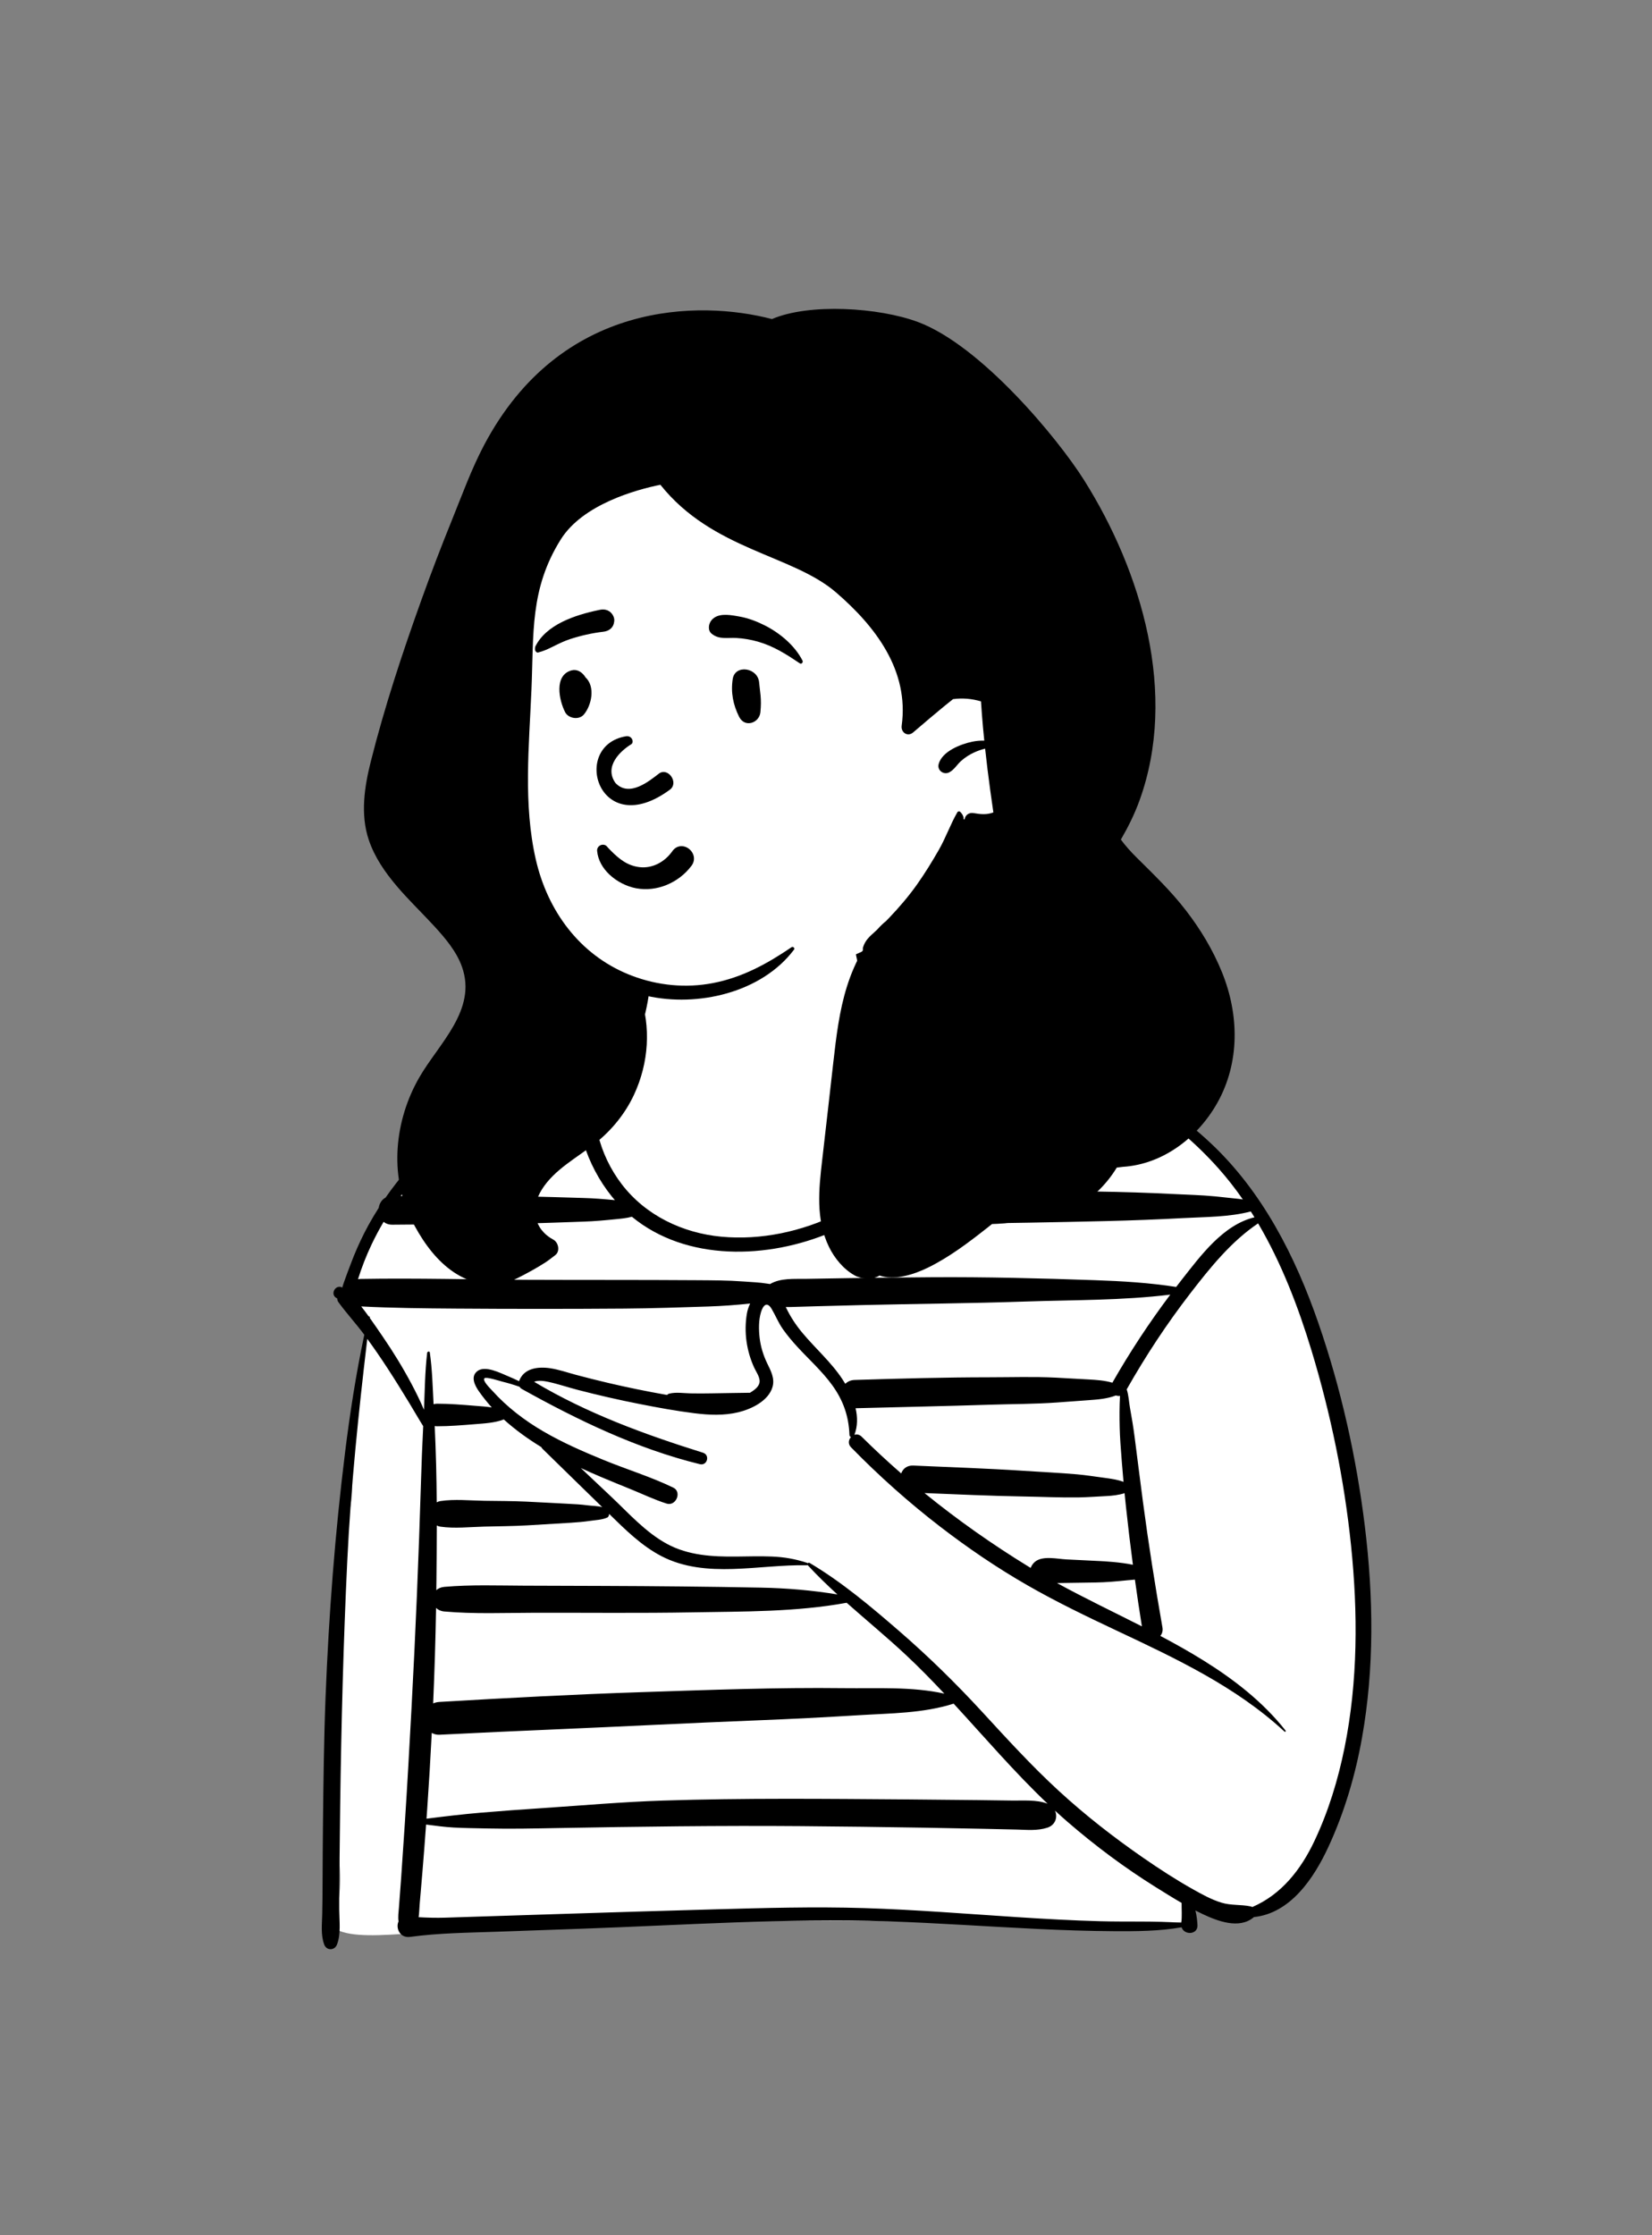 <?xml version="1.0" encoding="UTF-8"?> <svg xmlns="http://www.w3.org/2000/svg" width="295" height="399" viewBox="0 0 295 399" fill="none"><rect x="0" y="0" width="295" height="399" fill="#808080" stroke="none"/> <path fill-rule="evenodd" clip-rule="evenodd" d="M62.141 270.665C63.877 265.318 61.809 259.142 63.16 253.377C63.624 251.097 64.504 242.626 65.388 237.673C65.883 234.902 62.924 234.041 62.469 232.935C59.27 223.001 82.612 199.629 84.037 198.768C86.172 197.531 88.061 196.467 90.147 195.203C96.233 193.06 103.531 187.1 109.049 190.928C118.608 176.666 114.826 159.093 120.013 157.005C125.201 154.916 140.519 150.695 149.276 156.085C154.526 159.978 154.139 166.679 156.534 172.206C157.94 174.807 158.63 178.576 160.267 180.272C165.827 186.037 172.762 187.031 180.514 188.01C181.104 188.084 181.725 186.475 182.299 186.673C195.376 191.203 210.592 192.525 225.401 217.89C227.492 221.517 233.135 227.338 231.248 231.529C243.678 260.501 255.91 325.708 221.802 341.97C220.711 342.669 213.315 338.921 212.11 338.956C210.101 339.014 213.95 343.903 212.11 343.032C198.599 344.059 124.255 341.408 95.758 344.059C76.161 343.912 63.749 347.356 59.224 343.912C61.033 339.531 60.949 334.838 60.377 330.205C56.213 327.1 61.361 305.21 60.925 298.8C57.027 294.116 60.131 276.549 62.141 270.665Z" fill="white"></path> <path fill-rule="evenodd" clip-rule="evenodd" d="M68.354 238.602C70.223 241.327 71.941 244.133 73.493 247.051C74.294 248.556 75.041 250.091 75.713 251.657C75.853 248.271 75.884 244.844 76.279 241.491C76.307 241.249 76.71 241.131 76.752 241.426C77.188 244.467 77.26 247.586 77.425 250.66C77.615 250.601 77.825 250.568 78.056 250.568C80.299 250.568 82.509 250.752 84.745 250.934C85.747 251.015 86.795 251.077 87.817 251.237C86.994 250.327 86.228 249.365 85.521 248.362C84.8 247.339 83.976 245.74 85.233 244.757C86.621 243.671 89.343 245.091 90.685 245.643C91.365 245.923 92.031 246.227 92.688 246.551C93.516 244.224 96.056 243.915 98.234 244.237C99.786 244.466 101.293 244.998 102.806 245.403C104.727 245.918 106.656 246.402 108.592 246.856C112.078 247.674 115.588 248.389 119.115 249.008C119.208 248.9 119.337 248.814 119.51 248.771C120.718 248.469 122.05 248.7 123.289 248.723C124.562 248.747 125.836 248.745 127.109 248.719C129.385 248.672 131.657 248.653 133.932 248.614C134.578 248.221 135.398 247.657 135.599 246.918C135.85 245.995 135.067 244.973 134.704 244.187C133.308 241.171 132.82 237.796 133.368 234.511C133.465 233.926 133.666 233.285 133.957 232.686C131.465 232.953 129.005 233.134 126.499 233.216C121.496 233.379 116.493 233.55 111.487 233.588C101.479 233.662 91.47 233.663 81.462 233.589C75.803 233.548 70.157 233.496 64.505 233.206C64.965 233.791 65.413 234.389 65.85 234.996C65.941 234.969 66.059 235.018 66.045 235.13C66.041 235.17 66.036 235.209 66.031 235.248C66.829 236.365 67.598 237.5 68.354 238.602ZM79.483 342.313C81.808 342.239 84.134 342.164 86.46 342.09C91.025 341.944 95.59 341.799 100.155 341.653C109.199 341.365 118.243 341.086 127.288 340.836C136.312 340.587 145.339 340.323 154.366 340.605C163.412 340.888 172.436 341.62 181.465 342.207C186.485 342.533 191.509 342.816 196.538 342.951C201.328 343.08 206.16 342.885 210.942 343.228C211.103 342.043 210.985 340.861 211.002 339.681C209.434 338.772 207.894 337.807 206.372 336.859C200.824 333.4 195.58 329.487 190.634 325.21C189.874 324.553 189.128 323.881 188.39 323.203C188.904 324.328 188.493 325.778 187.02 326.254C185.225 326.835 183.387 326.629 181.523 326.585C179.629 326.54 177.736 326.498 175.842 326.458C172.142 326.379 168.441 326.308 164.74 326.246C157.51 326.125 150.279 326.035 143.049 325.976C128.501 325.859 113.964 326.057 99.419 326.32C95.329 326.394 91.243 326.486 87.153 326.393C85.106 326.347 83.052 326.332 81.008 326.222C79.37 326.133 77.723 325.901 76.086 325.692C75.879 328.55 75.663 331.407 75.423 334.263C75.264 336.148 75.1 338.034 74.939 339.919C74.872 340.697 74.868 341.491 74.758 342.23C76.33 342.316 77.892 342.363 79.483 342.313ZM77.883 261.608C77.94 263.795 77.971 265.984 77.986 268.174C78.175 268.065 78.388 267.986 78.627 267.95C81.171 267.561 83.893 267.856 86.466 267.899C88.954 267.941 91.45 267.927 93.935 268.045C96.425 268.162 98.914 268.303 101.404 268.432C102.572 268.494 103.727 268.546 104.886 268.704C105.68 268.813 106.696 268.805 107.544 269.032C103.985 265.577 100.445 262.102 96.896 258.638C96.79 258.534 96.713 258.424 96.659 258.312C94.293 256.867 92.021 255.24 89.964 253.377C88.332 254.007 86.475 254.087 84.745 254.228C82.509 254.41 80.3 254.594 78.056 254.594C77.904 254.594 77.762 254.579 77.628 254.552C77.738 256.903 77.822 259.254 77.883 261.608ZM170.291 304.107C164.857 305.846 158.971 305.826 153.318 306.175C147.292 306.546 141.275 306.855 135.242 307.09C123.193 307.559 111.152 308.197 99.105 308.704C92.223 308.994 85.344 309.313 78.465 309.661C77.977 309.685 77.512 309.56 77.101 309.33C76.87 313.87 76.6 318.408 76.285 322.943C76.246 323.511 76.202 324.077 76.162 324.645C79.399 324.237 82.612 323.848 85.874 323.572C89.536 323.262 93.197 323 96.865 322.756C104.012 322.282 111.171 321.646 118.331 321.414C132.927 320.941 147.556 321.102 162.157 321.206C166.289 321.235 170.42 321.276 174.551 321.326C176.617 321.351 178.683 321.378 180.748 321.408C182.824 321.439 185.055 321.222 187.02 321.949C187.039 321.955 187.055 321.966 187.073 321.973C181.144 316.341 175.831 310.118 170.291 304.107ZM151.19 286.103C142.11 287.76 132.887 287.647 123.683 287.811C114.265 287.979 104.835 287.868 95.415 287.887C90.064 287.898 84.668 288.134 79.336 287.657C78.706 287.6 78.218 287.361 77.87 287.021C77.773 292.704 77.595 298.386 77.349 304.064C77.695 303.917 78.073 303.828 78.465 303.804C90.501 303.095 102.539 302.451 114.59 302.057C126.631 301.664 138.687 301.198 150.735 301.344C156.615 301.415 162.832 301.038 168.631 302.322C166.427 299.975 164.176 297.672 161.822 295.466C158.389 292.251 154.726 289.24 151.19 286.103ZM144.253 279.413C144.241 279.4 144.235 279.384 144.226 279.37C144.193 279.394 144.153 279.411 144.101 279.41C135.601 279.218 126.065 281.905 118.115 277.78C114.566 275.939 111.627 273.029 108.774 270.232C108.772 270.252 108.77 270.273 108.769 270.294C108.75 270.521 108.654 270.794 108.424 270.895C107.487 271.307 106.389 271.334 105.382 271.481C104.224 271.65 103.087 271.749 101.919 271.819C99.343 271.974 96.768 272.138 94.192 272.284C91.622 272.43 89.04 272.442 86.466 272.506C83.885 272.57 81.182 272.884 78.627 272.514C78.393 272.481 78.184 272.407 77.999 272.304C77.995 275.616 77.965 278.928 77.934 282.238C77.929 282.778 77.919 283.317 77.912 283.856C78.257 283.539 78.731 283.318 79.336 283.265C84.073 282.847 88.847 283.032 93.6 283.049C98.268 283.064 102.936 283.08 107.604 283.095C117.03 283.127 126.448 283.219 135.872 283.399C140.455 283.486 145.018 283.873 149.534 284.616C147.705 282.946 145.928 281.228 144.253 279.413ZM218.108 339.632C219.848 340.165 221.575 339.934 223.319 340.299C223.426 340.321 223.525 340.363 223.616 340.418C228.837 338.182 232.317 333.696 234.699 328.668C237.21 323.369 238.94 317.704 240.099 311.961C242.49 300.122 242.494 287.846 241.257 275.869C240.041 264.102 237.634 252.399 234.2 241.082C231.841 233.312 228.836 225.462 224.663 218.377C219.845 221.613 216.108 226.272 212.588 230.825C208.381 236.267 204.59 242.026 201.197 248.01C201.548 249.035 201.602 250.321 201.771 251.237C202.095 253.004 202.388 254.792 202.618 256.574C203.11 260.383 203.583 264.194 204.086 268.001C205.08 275.529 206.268 283.036 207.58 290.515C207.687 291.121 207.517 291.634 207.204 292.018C209.807 293.393 212.375 294.829 214.878 296.385C220.38 299.807 225.522 303.793 229.559 308.905C229.664 309.038 229.499 309.216 229.37 309.095C220.712 301.078 209.957 296.044 199.397 291.07C194 288.527 188.63 285.944 183.453 282.972C178.038 279.864 172.875 276.352 167.926 272.546C162.274 268.2 156.955 263.448 151.968 258.35C151.381 257.749 151.523 256.997 151.965 256.522C151.816 256.476 151.695 256.345 151.687 256.128C151.568 252.799 150.57 249.963 148.617 247.269C146.806 244.769 144.497 242.709 142.414 240.447C141.489 239.442 140.604 238.395 139.815 237.278C139.002 236.128 138.506 234.859 137.799 233.658C136.972 232.254 136.269 232.971 135.886 234.242C135.452 235.682 135.479 237.368 135.653 238.849C135.838 240.416 136.314 241.944 136.999 243.36C137.643 244.69 138.386 246.043 137.952 247.568C137.24 250.073 134.186 251.524 131.873 252.089C129.297 252.717 126.602 252.595 123.993 252.269C120.726 251.861 117.475 251.263 114.246 250.628C110.506 249.892 106.789 249.042 103.1 248.083C101.366 247.632 99.645 247.039 97.894 246.665C97.269 246.532 96.114 246.332 95.381 246.658C104.811 252.293 115.092 256.046 125.534 259.317C126.832 259.723 126.3 261.687 124.972 261.362C113.754 258.613 103.2 253.511 93.155 247.923C93.002 247.837 92.871 247.704 92.775 247.547C91.765 247.191 90.738 246.882 89.69 246.626C89.222 246.512 86.814 245.716 86.513 246.022C86.086 246.455 87.562 247.863 87.931 248.272C90.556 251.186 93.678 253.565 97.058 255.531C100.486 257.525 104.133 259.115 107.798 260.616C111.903 262.297 116.242 263.618 120.232 265.55C121.817 266.317 120.705 268.925 119.035 268.396C116.883 267.714 114.792 266.712 112.7 265.861C110.923 265.139 109.146 264.417 107.38 263.669C106.148 263.148 104.925 262.61 103.713 262.047C105.528 263.759 107.343 265.47 109.157 267.183C112.299 270.148 115.285 273.525 119.126 275.605C122.921 277.659 127.251 277.898 131.475 277.854C133.596 277.832 135.707 277.764 137.828 277.85C140.06 277.94 142.042 278.284 144.157 278.988C144.196 279.001 144.225 279.024 144.249 279.051C144.323 278.96 144.448 278.915 144.578 278.992C150.325 282.398 155.564 286.816 160.603 291.183C165.796 295.684 170.682 300.47 175.338 305.526C179.795 310.365 184.216 315.222 189.065 319.675C193.8 324.022 198.86 327.969 204.143 331.622C207.022 333.613 209.972 335.53 213.024 337.243C214.655 338.159 216.312 339.081 218.108 339.632ZM217.625 208.61C215.566 206.293 213.351 204.145 211.007 202.158C209.973 202.465 208.887 202.551 207.793 202.562C206.123 202.579 204.45 202.649 202.781 202.631C199.566 202.598 196.353 202.497 193.137 202.479C186.563 202.443 179.986 202.441 173.412 202.499C172.551 202.506 171.929 202.137 171.546 201.601C170.215 203.113 168.843 204.591 167.46 206.044C165.213 208.407 162.817 210.66 160.267 212.714C160.764 212.718 161.26 212.722 161.754 212.719C164.028 212.703 166.302 212.689 168.576 212.677C173.139 212.651 177.703 212.633 182.266 212.621C191.338 212.597 200.439 212.672 209.5 213.138C212.014 213.267 214.549 213.319 217.055 213.565C218.414 213.698 219.772 213.854 221.13 213.999C221.407 214.028 221.674 214.066 221.935 214.107C220.606 212.192 219.173 210.353 217.625 208.61ZM181.289 187.956C181.35 187.997 181.416 188.035 181.475 188.079C181.609 188.179 181.588 188.361 181.43 188.422C181.221 188.504 181.001 188.566 180.775 188.615C180.087 189.615 179.55 190.85 179.174 191.477C178.096 193.276 176.857 194.99 175.596 196.664C175.342 197 175.084 197.332 174.825 197.664C180.931 197.649 187.034 197.681 193.137 197.912C196.35 198.034 199.574 198.136 202.781 198.378C204.099 198.477 205.417 198.644 206.731 198.809C199.891 193.853 192.199 190.069 184.23 187.26C184.241 187.272 184.252 187.281 184.263 187.294C184.438 187.489 184.176 187.742 183.979 187.578C182.942 186.719 182.042 187.122 181.289 187.956ZM150.434 246.204C150.608 246.468 150.779 246.74 150.945 247.019C151.345 246.619 151.905 246.351 152.625 246.329C160.625 246.078 168.621 245.86 176.625 245.854C180.572 245.852 184.555 245.719 188.497 245.914C190.477 246.013 192.455 246.13 194.434 246.242C195.817 246.321 197.287 246.419 198.638 246.82C201.751 241.362 205.207 236.115 208.981 231.097C200.418 232.15 191.708 232.038 183.096 232.33C173.339 232.662 163.577 232.733 153.816 232.965C151.139 233.028 148.461 233.098 145.785 233.173C144.403 233.212 143.021 233.252 141.64 233.294C141.208 233.307 140.761 233.319 140.313 233.307C140.347 233.377 140.381 233.447 140.415 233.516C141.168 235.076 142.116 236.511 143.219 237.843C145.566 240.675 148.401 243.115 150.434 246.204ZM160.929 263.017C161.225 262.191 161.947 261.556 163.097 261.609C169.652 261.907 176.218 262.114 182.765 262.546C185.954 262.757 189.157 262.899 192.341 263.178C193.983 263.323 195.622 263.591 197.257 263.804C198.378 263.951 199.552 264.121 200.628 264.52C200.419 262.213 200.235 259.904 200.075 257.591C199.947 255.733 199.909 253.859 199.918 251.996C199.923 251.053 199.955 250.105 200.001 249.163C199.904 249.182 199.807 249.192 199.712 249.18C199.544 249.159 199.388 249.14 199.242 249.101C197.735 249.692 196.03 249.822 194.434 249.936C192.541 250.071 190.648 250.215 188.755 250.351C184.727 250.639 180.661 250.62 176.625 250.752C168.678 251.011 160.73 251.162 152.782 251.376C153.151 252.961 153.163 254.59 152.573 256.125C152.984 255.989 153.458 256.052 153.862 256.452C156.151 258.719 158.509 260.905 160.929 263.017ZM184.05 279.878C184.211 279.43 184.517 279.018 184.878 278.739C186.268 277.665 188.805 278.283 190.473 278.365C192.448 278.462 194.423 278.559 196.398 278.656C196.998 278.685 200.057 278.841 202.304 279.321C201.839 275.807 201.418 272.288 201.042 268.761C200.963 268.021 200.889 267.281 200.817 266.54C199.758 266.881 198.608 267.007 197.516 267.059C195.88 267.137 194.237 267.269 192.599 267.295C189.327 267.346 186.038 267.184 182.765 267.13C176.873 267.032 170.979 266.75 165.089 266.517C171.003 271.328 177.251 275.718 183.769 279.711C183.862 279.768 183.957 279.822 184.05 279.878ZM202.662 281.964C202.164 282.03 201.67 282.052 201.293 282.09C199.397 282.282 197.531 282.456 195.626 282.484C193.736 282.511 191.847 282.539 189.958 282.567C189.557 282.572 189.155 282.578 188.753 282.584C193.728 285.307 198.855 287.747 203.909 290.315C203.464 287.535 203.048 284.752 202.662 281.964ZM148.457 219.95C137.121 224.778 122.58 225.216 112.837 217.196C111.869 217.461 110.798 217.549 109.943 217.635C108.023 217.829 106.12 218.006 104.19 218.067C100.428 218.185 96.663 218.361 92.9 218.407C85.288 218.502 77.675 218.546 70.062 218.614C69.414 218.62 68.895 218.422 68.502 218.104C67.731 219.414 67.014 220.757 66.359 222.134C65.405 224.143 64.595 226.218 63.931 228.341C64.073 228.316 64.221 228.299 64.38 228.296C74.385 228.122 84.397 228.411 94.403 228.453C104.412 228.495 114.42 228.452 124.429 228.523C127.199 228.543 129.948 228.544 132.711 228.749C134.148 228.857 135.603 228.904 137.028 229.136C137.187 229.162 137.349 229.185 137.512 229.208C139.421 228.09 141.79 228.323 143.971 228.282C146.476 228.235 148.98 228.193 151.484 228.155C156.407 228.082 161.33 228.029 166.253 227.995C176.024 227.928 185.77 228.178 195.535 228.519C200.393 228.689 205.233 228.977 210.028 229.726C210.35 229.308 210.669 228.889 210.995 228.474C214.393 224.158 218.421 218.632 224.013 217.295C223.798 216.944 223.581 216.596 223.36 216.25C219.486 217.274 215.212 217.222 211.254 217.437C206.692 217.684 202.139 217.854 197.571 217.967C188.491 218.19 179.413 218.331 170.332 218.469C167.811 218.507 165.291 218.548 162.77 218.59C161.411 218.613 160.051 218.639 158.691 218.66C157.932 218.671 157.253 218.669 156.529 218.417C155.859 218.183 155.205 217.831 154.557 217.541C154.331 217.439 154.147 217.289 153.997 217.112C152.217 218.178 150.373 219.134 148.457 219.95ZM104.158 203.894C102.732 204.291 101.261 204.357 99.753 204.471C97.774 204.621 95.8 204.646 93.816 204.659C90.653 204.679 87.489 204.657 84.327 204.57C82.969 204.532 82.175 203.621 81.939 202.577C81.907 202.604 81.873 202.63 81.84 202.657C77.992 205.835 74.504 209.47 71.549 213.494C78.666 213.516 85.784 213.521 92.9 213.569C96.663 213.594 100.428 213.749 104.19 213.846C106.035 213.894 107.853 214.047 109.691 214.222C109.727 214.225 109.766 214.228 109.803 214.232C109.608 214.007 109.415 213.778 109.226 213.544C107.03 210.816 105.223 207.455 104.158 203.894ZM57.886 347.094C57.258 345.363 57.502 343.506 57.538 341.685C57.574 339.817 57.594 337.949 57.6 336.081C57.612 332.429 57.637 328.776 57.677 325.124C57.759 317.735 57.844 310.341 58.134 302.957C58.707 288.359 59.812 273.797 61.614 259.298C62.491 252.248 63.578 245.215 65.054 238.266C65.033 238.238 65.013 238.209 64.992 238.181C63.523 236.213 61.851 234.393 60.407 232.412C60.279 232.236 60.226 232.011 60.227 231.783C60.175 231.757 60.122 231.73 60.068 231.699C58.87 231.016 59.952 229.153 61.149 229.845C61.011 229.766 63 224.65 63.21 224.135C63.967 222.285 64.819 220.476 65.778 218.723C66.357 217.665 66.977 216.63 67.626 215.614C67.74 214.855 68.149 214.151 68.852 213.775C70.085 212.004 71.416 210.303 72.836 208.682C78.648 202.045 85.908 196.687 93.839 192.87C94.985 192.319 96.165 191.859 97.34 191.378C98.592 190.865 99.753 190.195 100.986 189.656C102.993 188.78 104.975 188.831 106.947 189.758C107.115 189.837 106.994 190.097 106.823 190.052C105.554 189.721 104.253 189.665 102.981 190.025C101.734 190.378 100.786 191.158 99.697 191.809C97.757 192.968 95.589 193.724 93.6 194.806C90.971 196.238 88.402 197.811 85.944 199.537C88.49 199.672 91.039 199.769 93.588 199.837C95.482 199.888 97.374 199.896 99.265 200.007C100.611 200.085 102.01 200.063 103.355 200.281C103.031 198.046 103.03 195.792 103.435 193.615C103.435 193.614 103.436 193.613 103.436 193.613C103.534 193.088 103.652 192.568 103.798 192.053C104.109 190.958 105.105 190.794 105.828 191.208C105.9 191.155 105.972 191.103 106.041 191.047C106.907 190.342 107.687 189.499 108.365 188.613C109.773 186.771 110.911 184.639 111.773 182.491C112.646 180.315 113.265 178.038 113.871 175.776C114.174 174.642 114.503 173.514 114.813 172.381C115.082 171.396 115.278 170.308 115.772 169.41C115.864 169.242 116.143 169.274 116.188 169.465C116.449 170.589 116.311 171.871 116.263 173.018C116.21 174.29 116.137 175.551 115.968 176.814C115.618 179.435 115.053 182.01 114.147 184.499C113.279 186.885 112.133 189.112 110.577 191.122C109.543 192.457 108.075 194.225 106.375 194.945C106.152 197.452 106.178 199.962 106.769 202.444C107.541 205.693 109.021 208.781 111.055 211.426C115.318 216.974 121.914 220.108 128.795 220.754C135.915 221.422 143.2 219.827 149.598 216.688C156.713 213.198 162.616 207.812 167.918 201.999C170.975 198.648 174.144 195.351 176.976 191.806C177.478 191.178 178.282 189.902 179.235 188.753C178.265 188.744 177.27 188.599 176.411 188.488C174.635 188.26 172.899 187.906 171.163 187.464C167.918 186.637 164.496 185.486 161.66 183.665C155.66 179.812 153.317 174.925 152.517 168.192C152.264 166.063 155.936 165.547 156.278 167.682C156.804 170.964 157.599 172.561 158.644 175.713C159.649 178.744 161.105 179.873 163.888 181.543C166.501 183.111 169.47 184.022 172.348 184.964C173.943 185.485 175.557 185.961 177.166 186.441C178.19 186.746 179.405 187.012 180.444 187.484C180.986 187.007 181.551 186.648 182.12 186.511C182.079 186.441 182.133 186.331 182.238 186.352C182.405 186.386 182.572 186.423 182.739 186.457C182.907 186.469 183.074 186.503 183.241 186.563C193.267 188.739 202.894 193.372 211.058 199.685C211.47 199.857 211.868 200.068 212.247 200.335C212.442 200.472 212.571 200.69 212.608 200.915C213.835 201.919 215.026 202.961 216.177 204.04C225.444 212.727 231.316 224.283 235.426 236.17C239.475 247.88 242.216 260.159 243.724 272.454C245.26 284.986 245.437 297.778 243.209 310.24C242.012 316.931 240.075 323.506 237.215 329.678C234.648 335.221 230.468 341.535 223.903 342.21C223.882 342.231 223.862 342.253 223.839 342.273C221.263 344.399 217.428 342.931 214.735 341.66C214.308 341.459 213.885 341.247 213.463 341.03C213.686 341.89 213.786 342.79 213.833 343.633C213.93 345.385 211.465 345.485 210.998 344.031C207.003 344.735 202.877 344.745 198.837 344.722C194.321 344.697 189.808 344.541 185.298 344.328C176.35 343.905 167.412 343.258 158.458 342.964C140.328 342.369 122.147 343.641 104.031 344.281C98.949 344.461 93.867 344.64 88.785 344.82C83.593 345.004 78.406 345.039 73.255 345.743C71.362 346.001 70.636 344.141 71.17 342.982C71.037 342.204 71.17 341.35 71.243 340.433C71.379 338.72 71.507 337.006 71.628 335.291C71.863 331.948 72.09 328.604 72.306 325.26C72.743 318.482 73.118 311.7 73.484 304.919C74.211 291.435 74.767 277.941 75.177 264.445C75.276 261.155 75.407 257.864 75.572 254.576C75.375 254.265 75.18 253.953 74.991 253.637C74.361 252.585 73.744 251.526 73.107 250.478C71.828 248.378 70.541 246.292 69.196 244.234C68.035 242.456 66.837 240.706 65.585 238.991C64.031 252.144 62.65 265.31 62.016 278.546C61.318 293.125 60.947 307.727 60.746 322.321C60.689 326.398 60.651 330.475 60.608 334.552C60.585 336.676 60.563 338.797 60.58 340.921C60.597 342.951 60.903 345.173 60.184 347.094C59.765 348.215 58.3 348.235 57.886 347.094Z" fill="black"></path> <path fill-rule="evenodd" clip-rule="evenodd" d="M86.242 117.137C87.226 100.948 92.468 82.593 107.894 74.644C141.902 60.965 186.615 95.413 188.982 130.605C189.808 142.652 183.134 155.815 170.939 159.165C168.228 162.765 164.128 164.964 160.08 166.872C111.876 191.938 80.738 171.562 86.242 117.137Z" fill="white"></path> <path fill-rule="evenodd" clip-rule="evenodd" d="M75.259 107.066C76.962 102.324 78.762 97.618 80.655 92.949C82.499 88.405 84.164 83.762 86.454 79.433C100.129 53.577 124.996 53.577 137.85 56.956C144.516 54.077 157.002 54.889 163.943 57.487C175.18 61.692 188.878 78.234 193.562 85.667C203.902 102.077 210.355 123.918 203.486 142.881C202.589 145.359 201.444 147.654 200.155 149.867C200.967 150.97 201.901 152.014 202.937 153.041C206.013 156.092 209.09 159.042 211.748 162.483C214.389 165.903 216.579 169.54 218.209 173.549C221.282 181.111 221.431 189.673 217.367 196.888C213.832 203.165 207.569 207.84 200.513 208.286C200.151 208.337 199.788 208.383 199.424 208.42C198.489 209.963 197.349 211.384 196.048 212.623C192.062 216.423 182.56 218.372 177.14 218.497C176.862 218.721 176.582 218.945 176.301 219.166C172.985 221.782 169.506 224.421 165.699 226.282C163.12 227.545 159.739 228.599 157.049 227.688C155.828 228.505 153.826 228.333 152.616 227.664C150.627 226.566 149.009 224.588 148.025 222.563C145.638 217.646 146.212 212.266 146.825 207.014C147.5 201.213 148.149 195.409 148.809 189.607C149.326 185.07 149.866 180.458 151.242 176.088C151.954 173.824 152.886 171.648 154.091 169.602C154.06 169.431 154.065 169.259 154.114 169.097C154.509 167.812 155.324 167.138 156.29 166.263C156.415 166.151 156.54 166.037 156.662 165.919C157.145 165.368 157.661 164.855 158.215 164.42C158.427 164.204 158.638 163.986 158.848 163.767C160.596 161.932 162.247 160.003 163.715 157.937C165.138 155.933 166.423 153.84 167.646 151.709C168.89 149.54 169.713 147.149 170.955 144.996C171.061 144.811 171.331 144.775 171.482 144.928C171.866 145.327 172.113 145.769 172.066 146.235L172.258 146.264C172.331 145.561 172.978 144.988 173.855 145.142C175.169 145.371 176.25 145.457 177.387 145.019C177.187 143.689 177.003 142.357 176.821 141.022C176.488 138.565 176.179 136.1 175.915 133.635C175.273 133.789 174.637 134.01 174.014 134.291C173.126 134.689 172.287 135.225 171.57 135.884C170.864 136.535 170.376 137.412 169.513 137.865C168.521 138.382 167.324 137.526 167.615 136.402C168.205 134.13 171.541 132.828 173.606 132.399C174.315 132.25 175.039 132.188 175.764 132.204C175.6 130.621 175.455 129.039 175.335 127.454C175.278 126.704 175.226 125.954 175.177 125.202C173.572 124.716 171.853 124.57 170.183 124.799C169.633 125.239 169.082 125.673 168.55 126.113C166.859 127.513 165.177 128.922 163.515 130.356C163.364 130.483 163.216 130.611 163.065 130.741C162.079 131.592 160.848 130.749 161.014 129.544C162.369 119.669 156.334 111.814 149.268 105.729C141.447 98.99 127.227 98.205 117.925 86.533C113.641 87.407 104.076 90.003 100.129 96.307C94.603 105.14 95.325 113.055 94.904 123.076C94.483 133.104 93.413 143.565 95.686 153.452C97.781 162.57 103.455 170.36 112.258 173.941C112.477 174.03 112.697 174.116 112.918 174.199C117.47 175.919 122.438 176.406 127.227 175.5C132.527 174.496 136.952 172.065 141.361 169.074C141.616 168.905 141.987 169.254 141.795 169.509C135.983 177.228 124.567 179.808 115.512 177.77C115.089 177.673 114.668 177.569 114.25 177.455C116.276 183.293 115.868 189.701 113.23 195.385C111.643 198.805 109.223 201.764 106.275 204.099C103.027 206.671 98.996 208.748 96.742 212.358C94.678 215.666 95.291 219.382 98.825 221.293C99.716 221.777 100.059 223.341 99.176 224.028C98.838 224.289 98.5 224.554 98.155 224.814C96.176 226.311 90.741 229.122 89.861 229.226C82.044 230.155 76.788 224.403 73.42 217.618C69.465 209.653 70.494 199.948 74.851 192.363C78.346 186.278 85.231 180.281 82.494 172.58C81.517 169.829 79.52 167.484 77.58 165.365C75.368 162.952 72.989 160.693 70.868 158.195C68.759 155.714 66.889 153.015 65.845 149.902C64.321 145.353 65.079 140.433 66.224 135.892C68.678 126.142 71.865 116.522 75.259 107.066Z" fill="black"></path> <path fill-rule="evenodd" clip-rule="evenodd" d="M119.041 157.967C120.787 157.253 122.344 156.063 123.483 154.542C123.879 154.013 123.981 153.455 123.898 152.944C123.805 152.37 123.466 151.85 123.004 151.5C122.54 151.15 121.96 150.978 121.399 151.066C120.912 151.142 120.427 151.41 120.043 151.964L119.963 152.075C119.286 152.993 118.404 153.746 117.399 154.232C116.43 154.7 115.346 154.918 114.225 154.791C112.089 154.549 110.617 153.392 109.053 151.82C108.859 151.621 108.665 151.416 108.47 151.208C108.347 151.02 108.176 150.899 107.986 150.835C107.776 150.765 107.537 150.769 107.319 150.845C107.108 150.919 106.92 151.058 106.794 151.244C106.674 151.42 106.606 151.638 106.628 151.889C106.771 153.518 107.621 154.972 108.828 156.114C110.169 157.382 111.946 158.259 113.619 158.566C115.462 158.905 117.34 158.663 119.041 157.967ZM112.749 132.835C110.788 134.03 107.801 136.816 109.91 139.777C112.393 142.389 115.968 139.395 117.73 138.041C119.364 136.991 121.199 139.69 119.684 140.916C106.953 150.362 101.787 133.148 111.758 131.431C112.855 131.241 113.263 132.466 112.749 132.835ZM135.563 121.846C135.346 119.151 131.25 118.539 130.843 121.206C130.478 123.595 130.907 125.79 131.981 127.941C133.007 129.997 135.586 129.038 135.781 127.166C136.042 124.658 135.698 123.523 135.563 121.846ZM104.384 120.653C103.813 119.903 102.989 119.392 102.001 119.681C98.915 120.585 99.824 124.976 100.908 127.114C101.497 128.275 103.401 128.569 104.261 127.547C105.663 125.88 106.335 122.552 104.552 120.91C104.504 120.825 104.45 120.739 104.384 120.653ZM132.025 110.052L131.537 109.966C130.029 109.705 128.154 109.454 127.087 110.669C126.521 111.313 126.326 112.511 127.087 113.128C128.425 114.213 129.904 113.793 131.507 113.885C132.828 113.961 134.098 114.18 135.371 114.544C138.163 115.344 140.438 116.804 142.823 118.408C143.136 118.618 143.455 118.217 143.306 117.924C141.929 115.221 139.262 113.001 136.589 111.648C135.163 110.926 133.603 110.327 132.025 110.052ZM107.198 108.841L106.825 108.918C102.764 109.768 97.488 111.468 95.565 115.466C95.492 116.031 95.569 116.152 95.632 116.231L95.653 116.257C95.705 116.325 95.746 116.418 95.991 116.495C96.059 116.479 96.127 116.462 96.197 116.444C97.078 116.212 97.775 115.893 98.451 115.562L99.183 115.201C100.032 114.783 100.889 114.381 101.797 114.084C103.734 113.451 105.728 113.005 107.752 112.766C108.19 112.715 108.613 112.566 108.946 112.312C109.262 112.071 109.504 111.736 109.614 111.292C109.757 110.717 109.716 110.282 109.408 109.763C109.177 109.373 108.846 109.103 108.465 108.948C108.078 108.79 107.636 108.753 107.198 108.841Z" fill="black"></path> </svg> 
